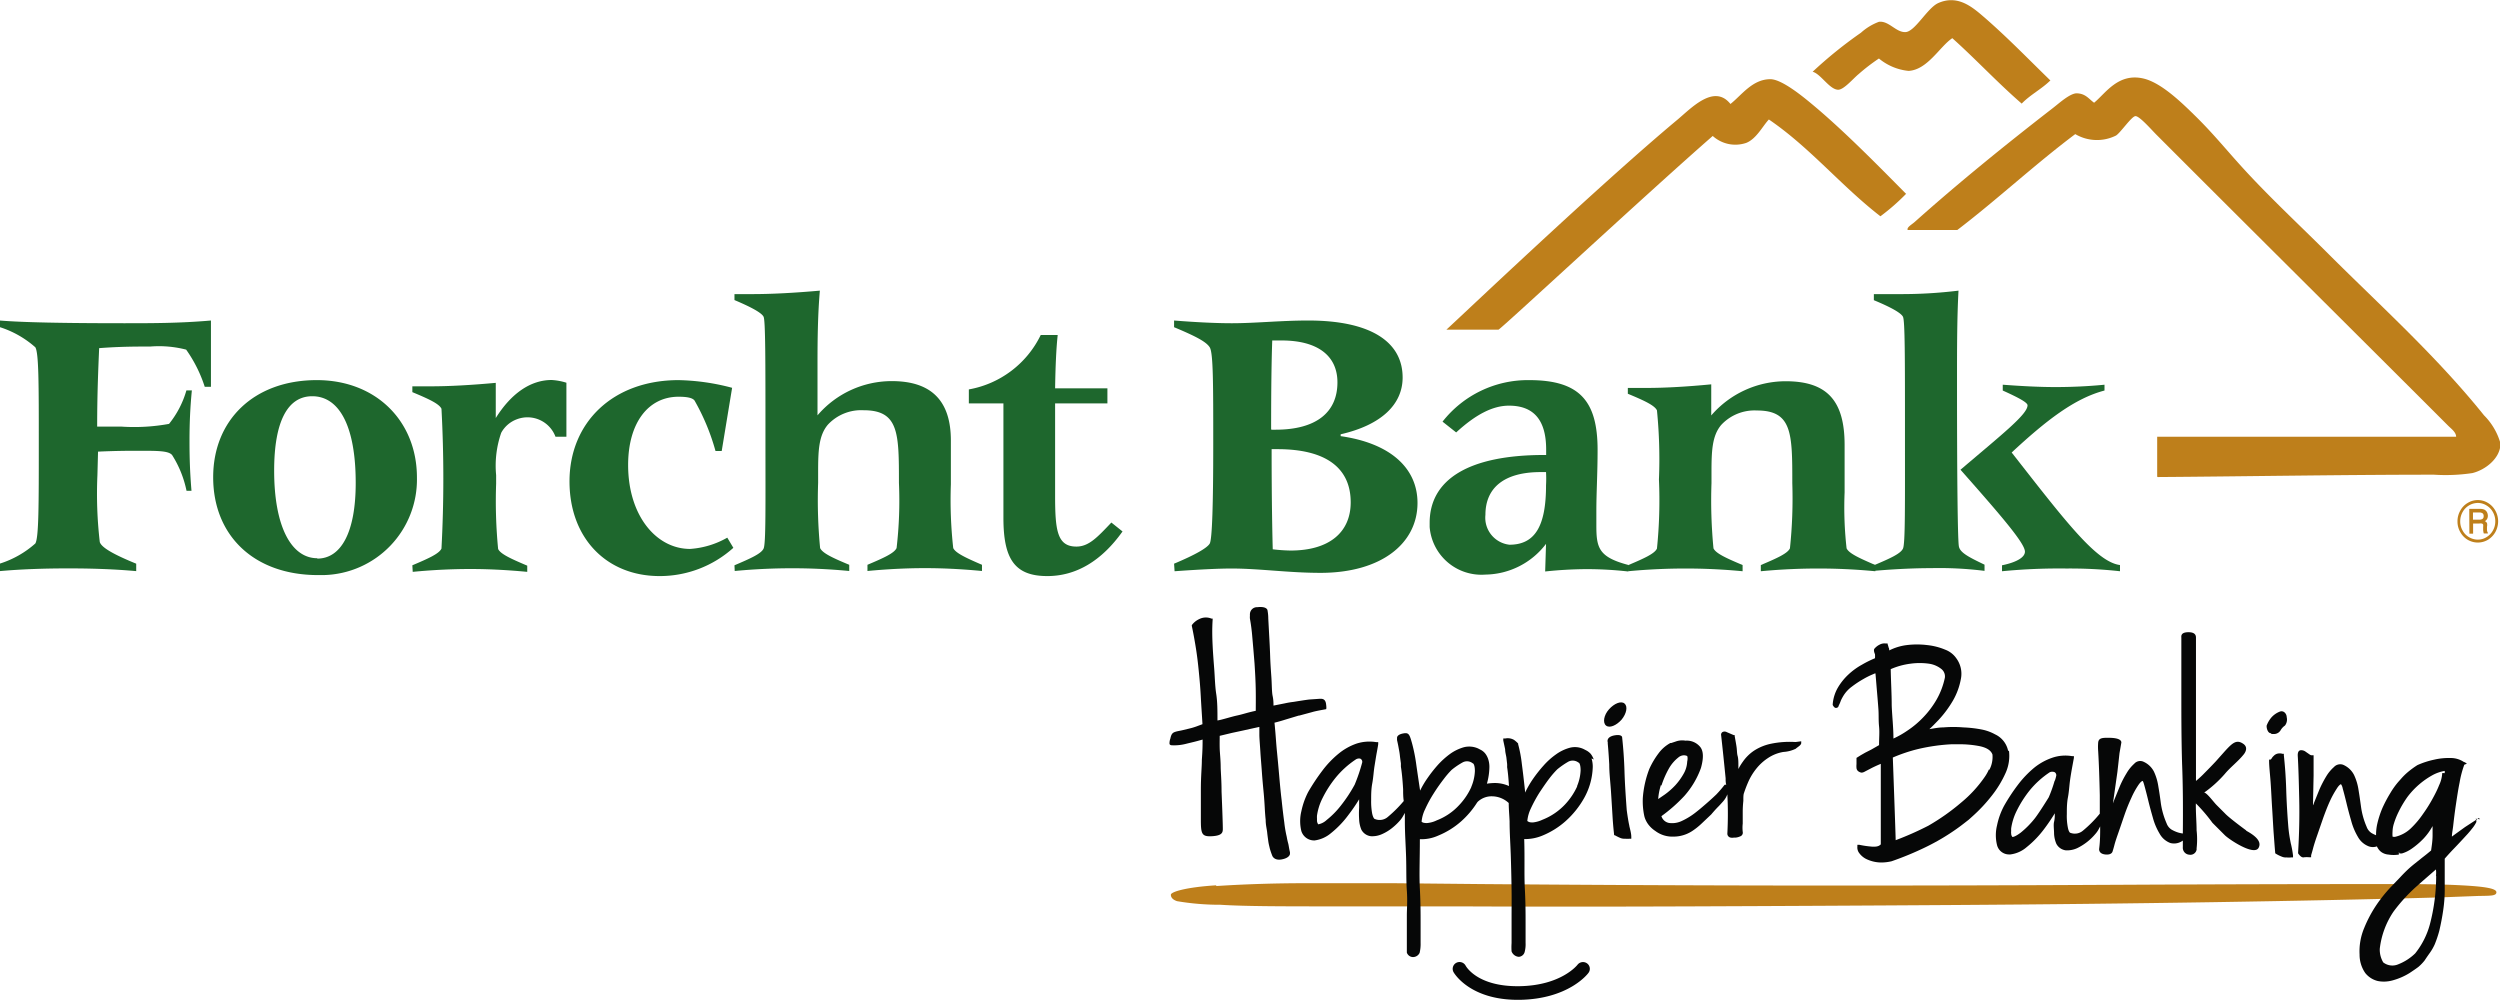 <svg id="Layer_1" data-name="Layer 1" xmlns="http://www.w3.org/2000/svg" width="201.71" height="80.65" viewBox="0 0 201.71 80.65"><defs><style>.cls-1{fill:#040505;}.cls-2{fill:#1e672d;}.cls-3{fill:#be7f1b;}.cls-4{fill:#060707;}</style></defs><g id="Group_977" data-name="Group 977"><path id="Path_232" data-name="Path 232" class="cls-1" d="M336.09,406.33l.33,0" transform="translate(-204.95 -356.27)"/><path id="Path_233" data-name="Path 233" class="cls-2" d="M212.81,394.61A33.86,33.86,0,0,0,213,400c.13.44,1.1,1,2.94,1.75v.6c-1.78-.16-3.6-.22-5.48-.22s-3.75.06-5.54.22v-.6a7.85,7.85,0,0,0,2.88-1.63c.28-.46.28-3.13.28-8s0-7.36-.28-7.83a7.93,7.93,0,0,0-2.88-1.63v-.53c1.78.15,5.14.22,10.05.22,2.19,0,4.51,0,7-.22v5.35h-.5a11,11,0,0,0-1.5-3,8.79,8.79,0,0,0-2.89-.25c-1.1,0-2.47,0-4.13.13-.06,1.44-.16,3.54-.16,6.33h1.95a15.55,15.55,0,0,0,3.85-.22,7.65,7.65,0,0,0,1.4-2.7h.44c-.13,1.32-.19,2.63-.19,4,0,.82,0,2.19.16,4.1H220a8.6,8.6,0,0,0-1.16-2.88c-.28-.35-1.16-.35-2.69-.35-.69,0-1.79,0-3.29.07Z" transform="translate(-204.95 -356.27)"/><path id="Path_234" data-name="Path 234" class="cls-2" d="M230.55,401.34c1.91,0,3.1-2.1,3.1-6.1,0-4.58-1.32-7-3.51-7-2,0-3.07,2.07-3.07,6,0,4.57,1.41,7.07,3.48,7.07m-8.4-6.54c0-4.6,3.29-7.83,8.36-7.83,4.79,0,8.08,3.32,8.08,7.86a7.71,7.71,0,0,1-7.53,7.87h-.45c-5.2,0-8.46-3.22-8.46-7.89" transform="translate(-204.95 -356.27)"/><path id="Path_235" data-name="Path 235" class="cls-2" d="M238.22,401.88c1.35-.57,2.16-.94,2.35-1.35a106.11,106.11,0,0,0,0-11.28c-.19-.4-1-.78-2.35-1.34v-.47c.47,0,1,0,1.5,0,1.5,0,3.26-.1,5.23-.28,0,.75,0,1.44,0,2V390c1.25-2,2.82-3.07,4.51-3.07a4.89,4.89,0,0,1,1.19.22v4.36h-.88a2.41,2.41,0,0,0-3.12-1.41,2.37,2.37,0,0,0-1.26,1.09,8.1,8.1,0,0,0-.41,3.42v.69a40.2,40.2,0,0,0,.16,5.26c.18.4,1,.78,2.35,1.35v.5c-1.7-.16-3.2-.23-4.6-.23s-3,.07-4.64.23Z" transform="translate(-204.95 -356.27)"/><path id="Path_236" data-name="Path 236" class="cls-2" d="M264.12,400.47a8.87,8.87,0,0,1-5.95,2.28c-4.29,0-7.27-3.07-7.27-7.64,0-4.76,3.51-8.17,8.8-8.17a18,18,0,0,1,4.32.62l-.84,5.1h-.5a17.68,17.68,0,0,0-1.69-4.07c-.16-.22-.6-.31-1.29-.31-2.44,0-4.07,2.1-4.07,5.51,0,4.07,2.26,6.77,5,6.77a7,7,0,0,0,3-.91Z" transform="translate(-204.95 -356.27)"/><path id="Path_237" data-name="Path 237" class="cls-2" d="M264.21,401.88c1.34-.57,2.16-.94,2.35-1.35s.15-3.41.15-9.3,0-9.08-.15-9.4-1-.78-2.35-1.35V380c.44,0,.94,0,1.44,0,1.5,0,3.32-.09,5.45-.28-.16,1.85-.19,3.79-.19,5.86,0,.47,0,1.85,0,4.2a7.88,7.88,0,0,1,6-2.76c3.2,0,4.76,1.6,4.76,4.79,0,1.88,0,3.07,0,3.54a35.29,35.29,0,0,0,.19,5.14c.19.4,1,.78,2.32,1.35v.5c-1.69-.16-3.2-.23-4.6-.23s-2.95.07-4.64.23v-.5c1.35-.57,2.16-.94,2.35-1.35a33.05,33.05,0,0,0,.19-5.26c0-4,0-5.86-2.85-5.86a3.67,3.67,0,0,0-2.88,1.16c-.75.88-.79,2.13-.79,3.88v.82a40.14,40.14,0,0,0,.16,5.26c.19.41,1,.79,2.35,1.35v.5c-1.69-.16-3.2-.22-4.6-.22s-2.94.06-4.64.22Z" transform="translate(-204.95 -356.27)"/><path id="Path_238" data-name="Path 238" class="cls-2" d="M295.52,399.15c-1.69,2.38-3.75,3.6-6.07,3.6-2.66,0-3.54-1.41-3.54-4.7v-9.23h-2.79v-1.13a8,8,0,0,0,5.8-4.39h1.37c-.12,1.1-.18,2.51-.21,4.3h4.22v1.22h-4.22v7.39c0,2.82.15,4.16,1.72,4.16,1,0,1.69-.75,2.82-1.94Z" transform="translate(-204.95 -356.27)"/><path id="Path_239" data-name="Path 239" class="cls-2" d="M307.64,400.59a13.93,13.93,0,0,0,1.44.1c3.13,0,4.85-1.48,4.85-3.89,0-2.78-2-4.29-5.91-4.29h-.47c0,4.23.06,6.95.09,8.08m-.09-9.65h.31c3.29,0,5-1.4,5-3.82,0-2.13-1.57-3.38-4.51-3.38l-.75,0c-.06,1.66-.09,4-.09,7.17m-7.83,10.84c1.72-.72,2.69-1.28,2.88-1.63s.28-3.13.28-8,0-7.36-.28-7.82-1.16-.91-2.88-1.63v-.54c2,.16,3.57.22,4.66.22,1.91,0,3.95-.22,6.17-.22,5,0,7.61,1.7,7.61,4.6,0,2.17-1.72,3.83-5,4.58v.15c4,.57,6.2,2.57,6.2,5.39,0,3.26-2.91,5.64-7.83,5.64-2.57,0-4.95-.35-7.17-.35-1,0-2.51.07-4.6.22Z" transform="translate(-204.95 -356.27)"/><path id="Path_240" data-name="Path 240" class="cls-2" d="M329.25,394.36c-2.92,0-4.45,1.25-4.45,3.45a2.19,2.19,0,0,0,1.94,2.41c2.1,0,2.95-1.57,2.95-4.79a9.84,9.84,0,0,0,0-1.07Zm.44,5.79a6.24,6.24,0,0,1-4.89,2.48,4.19,4.19,0,0,1-4.5-3.84c0-.11,0-.22,0-.33,0-3.51,3.16-5.48,9.24-5.48h.16v-.44c0-2.38-1-3.54-3-3.54-1.32,0-2.69.72-4.26,2.16l-1.1-.87a8.75,8.75,0,0,1,7-3.35c4.07,0,5.51,1.69,5.51,5.63,0,1.85-.1,3.48-.1,4.92v1.19c0,1.79.19,2.54,2.57,3.17v.53a29.85,29.85,0,0,0-3.41-.19,32.81,32.81,0,0,0-3.29.19Z" transform="translate(-204.95 -356.27)"/><path id="Path_241" data-name="Path 241" class="cls-2" d="M336.29,401.88c1.35-.57,2.16-.94,2.35-1.35a38.36,38.36,0,0,0,.16-5.57,40,40,0,0,0-.16-5.58c-.19-.4-1-.78-2.35-1.34v-.47c.47,0,1,0,1.5,0,1.5,0,3.26-.1,5.23-.29v2.51a7.94,7.94,0,0,1,6-2.76c3.35,0,4.76,1.57,4.76,5.14V396a29.58,29.58,0,0,0,.16,4.51c.19.41,1,.78,2.32,1.35v.5c-1.7-.16-3.2-.22-4.6-.22s-2.95.06-4.64.22v-.5c1.35-.57,2.16-.94,2.35-1.35a38.49,38.49,0,0,0,.19-5.26c0-4,0-5.86-2.85-5.86a3.67,3.67,0,0,0-2.88,1.16c-.75.88-.79,2.13-.79,3.89v.81a40.2,40.2,0,0,0,.16,5.26c.19.41,1,.78,2.35,1.35v.5c-1.69-.16-3.2-.22-4.6-.22s-2.94.06-4.64.22Z" transform="translate(-204.95 -356.27)"/><path id="Path_242" data-name="Path 242" class="cls-2" d="M366.48,401.88c1.22-.25,1.85-.66,1.85-1.1,0-.66-1.82-2.79-5.2-6.61,3.47-2.95,5.41-4.48,5.41-5.2,0-.22-.69-.6-2-1.19v-.47c1.6.12,3,.19,4.26.19s2.64-.06,3.95-.19v.47c-2.41.63-4.7,2.41-7.49,5,4.36,5.57,6.83,8.83,8.74,9.08v.5a36.66,36.66,0,0,0-4.32-.22,47.5,47.5,0,0,0-5.2.22Zm-10.34,0c1.35-.57,2.16-.94,2.35-1.35s.16-3.54.16-9.62c0-5.73,0-8.76-.16-9.08s-1-.78-2.35-1.34V380c.82,0,1.5,0,2.07,0a37.89,37.89,0,0,0,4.76-.28c-.12,2.22-.12,4.66-.12,7.36,0,8.36.06,12.77.15,13.27s.75.85,2.07,1.48v.5a29.3,29.3,0,0,0-4.29-.22c-1.22,0-2.79.06-4.64.22Z" transform="translate(-204.95 -356.27)"/><path id="Path_243" data-name="Path 243" class="cls-3" d="M379,394.73v-3.22h24.12c0-.37-.4-.65-.63-.88-7.78-7.78-15.66-15.59-23.55-23.49-.4-.4-1.38-1.53-1.7-1.5s-1.22,1.37-1.57,1.57a3.44,3.44,0,0,1-3.28-.12c-3.29,2.47-6.26,5.25-9.52,7.74h-4c-.1-.23.36-.45.62-.7C363,371,366.7,368,370.57,365c.53-.41,1.35-1.16,1.9-1.2.74,0,1,.44,1.44.76.92-.75,1.94-2.44,4-1.95,1.46.35,3.13,2,4.23,3.08,1.3,1.28,2.37,2.58,3.46,3.79,2.26,2.52,4.86,4.92,7.24,7.3,4.22,4.21,8.7,8.23,12.53,13a5.18,5.18,0,0,1,1.33,2.27c0,1.2-1.23,2.14-2.27,2.39a14.52,14.52,0,0,1-3.09.13c-7.27,0-15.17.14-22.29.19" transform="translate(-204.95 -356.27)"/><path id="Path_244" data-name="Path 244" class="cls-3" d="M358.75,371.9a17.16,17.16,0,0,1-2.08,1.82c-3.16-2.44-5.67-5.54-9-7.81-.51.54-1,1.56-1.83,1.89a2.72,2.72,0,0,1-2.7-.56c-5.39,4.71-17.14,15.63-17.29,15.63-.7,0-3,0-4.2,0,.93-.84,12.29-11.64,18.58-16.89,1.12-.92,3-3,4.34-1.32.9-.71,1.77-2,3.22-2,.86,0,2.4,1.22,3.21,1.89,2.65,2.18,5.55,5.15,7.75,7.37" transform="translate(-204.95 -356.27)"/><path id="Path_245" data-name="Path 245" class="cls-3" d="M370.39,362.75c-.7.7-1.63,1.16-2.32,1.88-1.94-1.68-3.69-3.57-5.6-5.28-1,.66-2,2.56-3.53,2.64a4.41,4.41,0,0,1-2.39-1,15.5,15.5,0,0,0-1.64,1.26c-.43.35-1.18,1.25-1.64,1.26-.7,0-1.42-1.29-2.07-1.45a34.87,34.87,0,0,1,3.9-3.15,4.48,4.48,0,0,1,1.45-.88c.8-.1,1.37.86,2.14.83s1.76-1.94,2.64-2.34c1.66-.74,2.88.43,3.85,1.26,1.87,1.64,3.45,3.28,5.22,5" transform="translate(-204.95 -356.27)"/><path id="Path_246" data-name="Path 246" class="cls-3" d="M404.48,397.62v.58h.46a.58.58,0,0,0,.29-.05.25.25,0,0,0,.11-.24.27.27,0,0,0-.08-.22.45.45,0,0,0-.3-.07Zm-.3-.29H405a.93.93,0,0,1,.4.06.52.52,0,0,1,.2.19.64.64,0,0,1,.08.3.58.58,0,0,1-.06.26.52.52,0,0,1-.18.18.41.41,0,0,1,.17.15.63.63,0,0,1,0,.3V399a.48.48,0,0,0,.07.26l0,.05h-.33a1.47,1.47,0,0,1-.05-.29v-.24a.58.58,0,0,0,0-.19.19.19,0,0,0-.1-.08.85.85,0,0,0-.23,0h-.48v.82h-.3Zm2.1,1a1.48,1.48,0,0,0-.19-.74,1.42,1.42,0,0,0-.52-.54,1.32,1.32,0,0,0-.7-.2,1.39,1.39,0,0,0-.71.2,1.42,1.42,0,0,0-.52.54,1.52,1.52,0,0,0-.19.75,1.45,1.45,0,0,0,.19.73,1.35,1.35,0,0,0,.52.54,1.39,1.39,0,0,0,.71.2,1.32,1.32,0,0,0,.7-.2,1.42,1.42,0,0,0,.52-.54,1.46,1.46,0,0,0,.19-.74m.23,0a1.83,1.83,0,0,1-.22.86,1.73,1.73,0,0,1-.6.63,1.61,1.61,0,0,1-1.64,0,1.65,1.65,0,0,1-.6-.63,1.68,1.68,0,0,1-.22-.85,1.72,1.72,0,0,1,.22-.86,1.58,1.58,0,0,1,.6-.63,1.56,1.56,0,0,1,1.64,0,1.65,1.65,0,0,1,.6.63,1.79,1.79,0,0,1,.22.85" transform="translate(-204.95 -356.27)"/><path id="Path_247" data-name="Path 247" class="cls-3" d="M303.07,427.76c2.44-.16,4.88-.23,7.33-.23s4.77,0,7,0l7,.07q14.65.12,29,.12,11,0,22.15-.06t22.16-.06c2,0,3.94,0,5.83.1s2.83.25,2.83.56-.5.28-1.5.3l-3.17.12q-8,.22-18.15.38t-21,.23q-10.83.07-21.15.11t-18.65,0c-2.23,0-5.5,0-9.83,0s-7.49,0-9.5-.13a20.58,20.58,0,0,1-3.5-.29c-.33-.11-.5-.29-.5-.52s1.22-.61,3.67-.76" transform="translate(-204.95 -356.27)"/><path id="Path_248" data-name="Path 248" class="cls-4" d="M365.42,418.36a3.42,3.42,0,0,1-.33.59,10.08,10.08,0,0,1-1.9,2.07,17.58,17.58,0,0,1-2.65,1.87,24.91,24.91,0,0,1-2.64,1.17c0-.38-.23-6.67-.23-6.67a12.78,12.78,0,0,1,2.06-.69,15.18,15.18,0,0,1,2.68-.38l.64,0a8.41,8.41,0,0,1,1.66.16c.58.13.89.36,1,.67a2.21,2.21,0,0,1-.25,1.23m-7.88-5.22c0-.89-.06-1.88-.08-2.9a5.78,5.78,0,0,1,1.59-.44,5.38,5.38,0,0,1,1.5,0,2.08,2.08,0,0,1,1,.43.76.76,0,0,1,.28.7,6.07,6.07,0,0,1-.66,1.75,7.29,7.29,0,0,1-1.06,1.42,7.45,7.45,0,0,1-1.29,1.09,7.6,7.6,0,0,1-1.14.65c0-.92-.11-1.83-.14-2.7m9.4,3.72a1.89,1.89,0,0,0-1.06-1.36,3.71,3.71,0,0,0-1.13-.4,9.78,9.78,0,0,0-1.43-.16,9.6,9.6,0,0,0-1.61,0c-.38,0-.76.08-1.13.14.23-.21.47-.46.74-.74a8.77,8.77,0,0,0,1.16-1.56,5.45,5.45,0,0,0,.64-1.74,2.1,2.1,0,0,0-.37-1.68,1.9,1.9,0,0,0-.89-.69,5.09,5.09,0,0,0-1.44-.37,6.75,6.75,0,0,0-1.68,0,4.3,4.3,0,0,0-1.4.43v0c0-.07,0-.15-.05-.24a2.76,2.76,0,0,0-.08-.27l0-.05-.15,0a.81.81,0,0,0-.51.1,1.26,1.26,0,0,0-.42.34c-.05.11,0,.29.06.42a1.82,1.82,0,0,1,0,.33,8.53,8.53,0,0,0-1.05.52,5.43,5.43,0,0,0-1.1.8,4.7,4.7,0,0,0-.86,1.08,3.17,3.17,0,0,0-.4,1.32v.05l0,0c.06.11.16.28.32.23s.12-.09.19-.23.1-.22.15-.36a3.53,3.53,0,0,1,.28-.5,2.65,2.65,0,0,1,.62-.63,7.94,7.94,0,0,1,.91-.6,6.09,6.09,0,0,1,.81-.4.49.49,0,0,1,.17-.06c.05.57.09,1.09.13,1.55s.08.94.11,1.37,0,.89.05,1.36,0,.95,0,1.51l-.63.36-.49.25-.35.2-.35.22,0,0v.07c0,.14,0,.29,0,.43a1.66,1.66,0,0,0,0,.32.37.37,0,0,0,.21.3.48.48,0,0,0,.21.07.62.62,0,0,0,.26-.09l.48-.25c.17-.09.44-.22.8-.37,0,.34,0,4.64,0,4.64,0,.26,0,.55,0,.86s0,.6,0,1l-.13.1a.81.81,0,0,1-.22.07,1.83,1.83,0,0,1-.47,0,7.31,7.31,0,0,1-.92-.14l-.15,0,0,.15a.74.74,0,0,0,.15.52,1.56,1.56,0,0,0,.53.46,2.83,2.83,0,0,0,1.28.3,3.73,3.73,0,0,0,.8-.1,24.91,24.91,0,0,0,2.73-1.13,17.47,17.47,0,0,0,2.54-1.5c.27-.19.46-.34.59-.44l.36-.28.29-.26a12.8,12.8,0,0,0,1.59-1.7,8.6,8.6,0,0,0,1.12-1.86,3.36,3.36,0,0,0,.25-1.77" transform="translate(-204.95 -356.27)"/><path id="Path_249" data-name="Path 249" class="cls-4" d="M370.73,419.25a10.83,10.83,0,0,1-.48,1.35s-.71,1.16-1.1,1.67a7.19,7.19,0,0,1-1.16,1.18c-.4.3-.59.35-.67.35a.42.42,0,0,1-.1-.28.59.59,0,0,1,0-.19,1.85,1.85,0,0,1,0-.23,4.71,4.71,0,0,1,.45-1.42,9,9,0,0,1,1.06-1.66,7.31,7.31,0,0,1,1.6-1.44.49.49,0,0,1,.41,0,.3.3,0,0,1,.12.26,3,3,0,0,1-.12.43m15.44,4s-1.37-1-1.71-1.37l-.68-.68c-.23-.23-.79-1-1-1a9.55,9.55,0,0,0,1.67-1.51c.45-.54,1.06-1,1.48-1.52,0,0,.53-.55,0-.91s-.85-.09-1.48.6l-.73.82c-.29.31-.6.63-.92.95a7.69,7.69,0,0,1-.68.63c0-1.75,0-3.61,0-5.54s0-5.86,0-6,0-.47-.63-.46-.55.34-.55.46,0,.36,0,.81,0,.72,0,1.13,0,.85,0,1.29,0,.83,0,1.18c0,1.82,0,3.75.06,5.75.07,1.72.08,3.61.06,5.62a2.33,2.33,0,0,1-.38-.08,2.61,2.61,0,0,1-.54-.24,1,1,0,0,1-.39-.5,6.3,6.3,0,0,1-.46-1.59q-.1-.78-.21-1.41a4.28,4.28,0,0,0-.35-1.17,1.74,1.74,0,0,0-.89-.82.64.64,0,0,0-.7.18,3.14,3.14,0,0,0-.61.75,8.18,8.18,0,0,0-.55,1.06l-.45,1.1-.11.29.36-2.53c.06-.52.12-1.06.17-1.52l.15-.86c0-.25-.36-.37-.94-.38s-.88,0-.93.37a4.33,4.33,0,0,0,0,.72c.06,1,.1,2.2.13,3.55,0,.47,0,1,0,1.48a9.78,9.78,0,0,1-1.36,1.37,1,1,0,0,1-1,.18c-.06,0-.16-.12-.22-.45a4.74,4.74,0,0,1-.08-1.06c0-.43,0-.89.09-1.36s.11-.95.17-1.38.13-.82.19-1.15l.12-.65,0-.14-.14,0a3.25,3.25,0,0,0-1.61.13,4.75,4.75,0,0,0-1.46.81,8.25,8.25,0,0,0-1.29,1.35,15.19,15.19,0,0,0-1.14,1.73,5.82,5.82,0,0,0-.56,1.56,3.33,3.33,0,0,0,0,1.6,1,1,0,0,0,1,.75h.07a2.49,2.49,0,0,0,1.32-.59,8,8,0,0,0,1.4-1.45c.31-.41.6-.84.87-1.28,0,.22,0,.44-.06.69s0,.62,0,.93a2.33,2.33,0,0,0,.18.83,1,1,0,0,0,.78.54,2,2,0,0,0,.91-.18,4.48,4.48,0,0,0,1.46-1.14,2,2,0,0,0,.25-.35l.14-.26c0,.6,0,1.17-.08,1.79,0,0-.08.4.47.47s.61-.24.61-.24.07-.21.15-.52.2-.65.35-1.08.3-.88.47-1.37.35-.93.54-1.34a6.53,6.53,0,0,1,.54-1c.2-.31.33-.37.36-.38s.07.05.16.38.19.7.3,1.16.24.93.38,1.42a5,5,0,0,0,.55,1.3,1.64,1.64,0,0,0,.87.75,1.18,1.18,0,0,0,1-.2v.53a.56.56,0,0,0,.52.61h0a.51.51,0,0,0,.59-.4.38.38,0,0,0,0-.1,6.57,6.57,0,0,0,0-1.47c0-.64-.07-1.36-.06-2.17a13.38,13.38,0,0,1,1.34,1.57l1,1c.34.34,2.39,1.71,2.73,1,.27-.53-.34-1-1-1.36" transform="translate(-204.95 -356.27)"/><path id="Path_250" data-name="Path 250" class="cls-4" d="M309.8,414l1-.27c.33-.1.89-.19,1.14-.24,0,0,.06,0,0-.43s-.34-.41-.5-.41l-.86.06c-.41.05-1.07.16-1.26.19a7,7,0,0,0-.71.12l-.91.18c0-.19,0-.45-.07-.78s-.06-.94-.1-1.5-.08-1.14-.1-1.74-.05-1.17-.08-1.69l-.07-1.3a3.68,3.68,0,0,0-.06-.66s0-.36-.82-.27a.57.57,0,0,0-.6.54.77.77,0,0,0,0,.15,1.19,1.19,0,0,0,0,.24,14.78,14.78,0,0,1,.19,1.47q.09,1,.18,2.13c.05.76.09,1.5.1,2.22s0,1.19,0,1.61c-.71.15-1,.27-1.51.38s-1.23.35-1.58.4c0-.78,0-1.5-.1-2.14s-.11-1.35-.16-2-.1-1.28-.13-1.9-.05-1.32,0-2.07v-.11l-.1,0a1.18,1.18,0,0,0-1,.05,1.5,1.5,0,0,0-.58.48l0,0v.06c.14.66.25,1.29.34,1.86s.16,1.17.22,1.77.12,1.26.16,2,.09,1.45.14,2.3l-.51.19a4.74,4.74,0,0,1-.5.15l-.58.14c-.19.05-.45.08-.64.15s-.29.18-.36.53a1.09,1.09,0,0,0-.07.4c0,.13.16.14.16.14h0a3.77,3.77,0,0,0,1.11-.1c.48-.12.78-.18,1.4-.36,0,.42,0,.81-.06,1.64,0,.61-.08,1.27-.08,2.45l0,2.31c0,1.19.05,1.44.87,1.4s.88-.29.9-.51-.1-3.1-.1-3.1c0-.87-.06-1.51-.07-1.93,0-.63-.07-1.16-.08-1.56s0-.7,0-1l1-.24.84-.18.72-.16.64-.14c0,.16,0,.37,0,.64s.05.84.08,1.34.08,1.05.12,1.62.09,1.12.14,1.63.08,1,.1,1.38.05.71.07.9c0,.4.09.72.12,1s.06.49.09.71.08.4.12.58a5.84,5.84,0,0,0,.2.59l0,0s.14.42.77.3.66-.42.66-.45l0-.13c-.08-.32-.1-.56-.14-.7a5.23,5.23,0,0,1-.12-.54,9.54,9.54,0,0,1-.2-1.17q-.11-.81-.21-1.77c-.08-.65-.14-1.31-.2-2s-.12-1.34-.18-1.94-.09-1.13-.13-1.58-.05-.59-.07-.75c.28-.07.57-.15.88-.25l1.06-.32" transform="translate(-204.95 -356.27)"/><path id="Path_251" data-name="Path 251" class="cls-4" d="M332.22,419.68a5.4,5.4,0,0,1-1,1.5,5,5,0,0,1-1.82,1.23h0a2.38,2.38,0,0,1-.64.2,1,1,0,0,1-.38,0,.54.54,0,0,1-.2-.1,3,3,0,0,1,.28-1,11.4,11.4,0,0,1,.7-1.29c.28-.42.55-.82.82-1.17a7,7,0,0,1,.62-.71,6.58,6.58,0,0,1,.88-.61.76.76,0,0,1,.83.07c.07,0,.17.18.17.63a3.68,3.68,0,0,1-.3,1.3m-8.5,0a5.29,5.29,0,0,1-1,1.5,4.78,4.78,0,0,1-1.81,1.23h0a2.16,2.16,0,0,1-.64.2,1,1,0,0,1-.38,0,.4.4,0,0,1-.2-.09,2.82,2.82,0,0,1,.28-1,10,10,0,0,1,.7-1.29c.27-.43.55-.82.82-1.17a7,7,0,0,1,.62-.72,5.93,5.93,0,0,1,.88-.6.74.74,0,0,1,.83.07c.06,0,.17.17.17.62a3.63,3.63,0,0,1-.3,1.3m-8.79-2a13.6,13.6,0,0,1-.61,1.8,11.75,11.75,0,0,1-1.1,1.67,6.82,6.82,0,0,1-1.16,1.18,1.35,1.35,0,0,1-.68.35.56.56,0,0,1-.1-.28c0-.06,0-.12,0-.18a1.94,1.94,0,0,1,0-.24,4.52,4.52,0,0,1,.45-1.42,8.92,8.92,0,0,1,1.06-1.65,7.35,7.35,0,0,1,1.6-1.45.47.47,0,0,1,.38-.08.28.28,0,0,1,.16.3m18.68-.23a1.63,1.63,0,0,0-.24-.45,1.35,1.35,0,0,0-.32-.26l-.25-.13h0a1.64,1.64,0,0,0-1.15-.1,3.45,3.45,0,0,0-1.09.53,5.76,5.76,0,0,0-1,.9,10.86,10.86,0,0,0-.84,1.06,8,8,0,0,0-.59,1l-.05.12c-.1-.94-.19-1.7-.27-2.3a10.51,10.51,0,0,0-.3-1.6l0-.06a2.28,2.28,0,0,0-.33-.29,1,1,0,0,0-.69-.12h-.18l0,.17.15.7c0,.23.07.46.1.66l.06.52a2,2,0,0,1,0,.26q.09.56.15,1.53a2.77,2.77,0,0,0-1.27-.24,4.4,4.4,0,0,0-.51.05,5.19,5.19,0,0,0,.2-1.31,2,2,0,0,0-.1-.68,1.5,1.5,0,0,0-.24-.45,1.18,1.18,0,0,0-.32-.27l-.25-.13h0a1.75,1.75,0,0,0-1.15-.1,3.61,3.61,0,0,0-1.1.53,6.56,6.56,0,0,0-1,.9,11,11,0,0,0-.84,1.07,7.32,7.32,0,0,0-.59,1s-.24-1.59-.32-2.18a13.35,13.35,0,0,0-.34-1.67c-.2-.71-.26-.85-.72-.76s-.49.3-.48.37a1.47,1.47,0,0,0,0,.17c.05.22.1.45.14.69a6.06,6.06,0,0,1,.1.67l.07.51c0,.13,0,.21,0,.27.07.42.13,1,.18,1.82,0,.31,0,.63.05.95a10.16,10.16,0,0,1-1.27,1.27,1,1,0,0,1-1.06.18c-.05,0-.15-.12-.22-.45a5.45,5.45,0,0,1-.08-1.07c0-.42,0-.88.09-1.36s.11-.95.18-1.38.13-.82.19-1.14.1-.55.11-.65l0-.15-.15,0a3.38,3.38,0,0,0-1.61.12,4.73,4.73,0,0,0-1.45.82,7.85,7.85,0,0,0-1.29,1.35,16.75,16.75,0,0,0-1.15,1.73,6.09,6.09,0,0,0-.55,1.55,3.37,3.37,0,0,0,0,1.61,1.08,1.08,0,0,0,1,.75h.07a2.57,2.57,0,0,0,1.32-.59,7.74,7.74,0,0,0,1.4-1.46,13.58,13.58,0,0,0,.87-1.27c0,.21,0,.44,0,.68a7.37,7.37,0,0,0,0,.94,2.43,2.43,0,0,0,.18.83,1,1,0,0,0,.78.53,1.93,1.93,0,0,0,.91-.18,3.66,3.66,0,0,0,.86-.54,4.78,4.78,0,0,0,.6-.59,2.25,2.25,0,0,0,.24-.36l.12-.21,0,.7c0,.94.07,1.89.1,2.87s0,1.88.06,2.7,0,1.5,0,2,0,.84,0,.89c0,.65,0,1.14,0,1.45s0,.44,0,.66a.53.53,0,0,0,.5.36.59.59,0,0,0,.53-.34,3,3,0,0,0,.08-.79c0-.36,0-.91,0-1.62s0-1.63-.06-2.76,0-2.43,0-4a3.29,3.29,0,0,0,1.48-.29,6.51,6.51,0,0,0,1.84-1.14,7.08,7.08,0,0,0,1.3-1.53l.05-.06a1.63,1.63,0,0,1,1.19-.44,2,2,0,0,1,1.31.54c0,.48.05,1,.07,1.48,0,.93.07,1.89.1,2.87s.05,1.88.06,2.7,0,1.5,0,2,0,.84,0,.89c0,.66,0,1,0,1.36a5,5,0,0,0,0,.67.67.67,0,0,0,.58.44.52.52,0,0,0,.48-.41,2.41,2.41,0,0,0,.07-.71c0-.37,0-.91,0-1.63s0-1.63-.06-2.75,0-2.43-.05-4a3.63,3.63,0,0,0,1.49-.29,6.54,6.54,0,0,0,1.84-1.15,7.26,7.26,0,0,0,1.51-1.88,5.45,5.45,0,0,0,.69-2.5,2.26,2.26,0,0,0-.1-.69" transform="translate(-204.95 -356.27)"/><path id="Path_252" data-name="Path 252" class="cls-4" d="M336.41,422.89c-.07-.31-.14-.74-.21-1.27-.08-1.08-.15-2.13-.18-3.12s-.1-1.91-.19-2.74c0,0,0-.26-.6-.16-.73.13-.56.56-.56.56v.1q.06.62.12,1.68c0,.71.09,1.43.14,2.18s.09,1.45.13,2.09.09,1.1.12,1.38v.07l.06,0a4.09,4.09,0,0,0,.47.23.85.85,0,0,0,.36.05,1.61,1.61,0,0,0,.37,0l.13,0v-.14c0-.28-.09-.58-.16-.89" transform="translate(-204.95 -356.27)"/><path id="Path_253" data-name="Path 253" class="cls-4" d="M339,419.66a7.46,7.46,0,0,1,.59-1.36,3.06,3.06,0,0,1,.77-.91.72.72,0,0,1,.45-.18.63.63,0,0,1,.27.06l0,0h0s.07.13,0,.45a2.16,2.16,0,0,1-.3,1,5,5,0,0,1-.67.92,5.78,5.78,0,0,1-.83.73l-.54.37a4.71,4.71,0,0,1,.22-1.13m10.86-3.47a7.43,7.43,0,0,0-1.94.13,4,4,0,0,0-1.38.55,3.36,3.36,0,0,0-.93.91,4.05,4.05,0,0,0-.36.59c0-.14,0-.26,0-.37s0-.47-.06-.68-.05-.43-.08-.67-.09-.55-.16-.95v-.07l-.08,0-.56-.24a.36.36,0,0,0-.35,0,.26.26,0,0,0-.1.27q.17,1.53.36,3.45c0,.18,0,.35.05.53a.29.29,0,0,0-.13,0l0,0a9.85,9.85,0,0,1-.67.78c-.22.21-.5.47-.86.78s-.52.45-.87.72a5.63,5.63,0,0,1-1.08.65,1.81,1.81,0,0,1-1,.15.79.79,0,0,1-.62-.55,12.48,12.48,0,0,0,1.85-1.63,6.91,6.91,0,0,0,1.34-2.26c.24-.86.2-1.43-.11-1.75a1.4,1.4,0,0,0-1.14-.45,1.52,1.52,0,0,0-.76.06l-.39.13-.07,0a2.93,2.93,0,0,0-.95.83,6.52,6.52,0,0,0-.75,1.27,8.12,8.12,0,0,0-.52,2.32,5.72,5.72,0,0,0,.11,1.43,1.69,1.69,0,0,0,.11.34,2,2,0,0,0,.27.44,2.24,2.24,0,0,0,.51.46,2.29,2.29,0,0,0,1.5.46,2.57,2.57,0,0,0,.55-.06,2.76,2.76,0,0,0,.92-.38,5.46,5.46,0,0,0,.79-.63l.76-.72c.22-.26.41-.47.56-.62s.28-.3.38-.41a2,2,0,0,0,.24-.33,2.17,2.17,0,0,0,.12-.26c.05.95.06,2,0,3.17a.32.32,0,0,0,.26.32.63.63,0,0,0,.27,0H345a1.21,1.21,0,0,0,.36-.1.31.31,0,0,0,.2-.36,3,3,0,0,1,0-.67l0-.93a8.42,8.42,0,0,1,.05-.9c0-.29,0-.5.05-.63a10.28,10.28,0,0,1,.39-1,4.83,4.83,0,0,1,.63-1,4,4,0,0,1,.92-.83,3.16,3.16,0,0,1,1.24-.49,2.64,2.64,0,0,0,1-.26c.13-.13.44-.28.44-.46v-.14Z" transform="translate(-204.95 -356.27)"/><path id="Path_254" data-name="Path 254" class="cls-4" d="M333,434a.56.56,0,0,0-.77.11h0s-1.29,1.68-4.69,1.73-4.31-1.6-4.35-1.68a.56.56,0,0,0-.75-.2.55.55,0,0,0-.21.75c.05.09,1.31,2.23,5.18,2.23h.15c3.93-.06,5.49-2.08,5.55-2.17A.54.54,0,0,0,333,434" transform="translate(-204.95 -356.27)"/><path id="Path_255" data-name="Path 255" class="cls-4" d="M335.78,414.34c.41-.49.52-1.08.24-1.31s-.83,0-1.25.47-.52,1.08-.24,1.31.83,0,1.25-.47" transform="translate(-204.95 -356.27)"/><path id="Path_256" data-name="Path 256" class="cls-4" d="M389.79,424.36a12.13,12.13,0,0,1-.2-1.28c-.09-1.08-.15-2.13-.18-3.12s-.1-1.92-.19-2.75v-.12l-.11,0a.77.77,0,0,0-.45,0,.65.65,0,0,0-.26.17.87.87,0,0,0-.17.21.22.22,0,0,1-.1.09l-.1,0v.12c0,.41.07,1,.12,1.68s.08,1.44.13,2.2.08,1.45.13,2.09.08,1.1.11,1.38v.08l.07.05a2.92,2.92,0,0,0,.47.23.78.78,0,0,0,.37.06,1.69,1.69,0,0,0,.38,0l.15,0,0-.16a8.6,8.6,0,0,0-.16-.9" transform="translate(-204.95 -356.27)"/><path id="Path_257" data-name="Path 257" class="cls-4" d="M388.2,415.49h.29a.62.62,0,0,0,.48-.32,1.17,1.17,0,0,1,.34-.36.8.8,0,0,0,.14-.68.52.52,0,0,0-.2-.4.37.37,0,0,0-.34-.05,1.75,1.75,0,0,0-.73.52,2.25,2.25,0,0,0-.35.62l0,0v.05c0,.19.11.59.38.56" transform="translate(-204.95 -356.27)"/><path id="Path_258" data-name="Path 258" class="cls-4" d="M402,418.64a2.66,2.66,0,0,1-.26,1c-.1.26-.26.6-.48,1a11.72,11.72,0,0,1-.81,1.3,7.27,7.27,0,0,1-1,1.18,2.69,2.69,0,0,1-1.18.65.45.45,0,0,1-.28,0l0,0,0,0h0a2.73,2.73,0,0,1,0-.41,2.32,2.32,0,0,1,.11-.64,6.21,6.21,0,0,1,.37-.93,8.47,8.47,0,0,1,.73-1.23,6.44,6.44,0,0,1,2-1.74,3.16,3.16,0,0,1,1-.35v.18m-.69,8.27v0a15.38,15.38,0,0,1-.51,3.94,6.42,6.42,0,0,1-1.18,2.33,4.08,4.08,0,0,1-1.36.88,1.2,1.2,0,0,1-1.22-.15,2,2,0,0,1-.28-1.1,6.7,6.7,0,0,1,1.11-3,13.53,13.53,0,0,1,1.82-2l.6-.53,1-.87a2,2,0,0,1,0,.54m3.56-4.59-.1-.1-.11.08-1,.65-.79.57-.27.2c0-.24.06-.51.1-.84.06-.54.13-1.12.22-1.72s.18-1.21.3-1.8a8,8,0,0,1,.38-1.44l.21-.08-.18-.13v0l-.05,0,0,0a1.9,1.9,0,0,0-1.11-.33,5.14,5.14,0,0,0-1.29.13A6.75,6.75,0,0,0,400,418a7.06,7.06,0,0,0-.78.57,5,5,0,0,0-.52.51l-.25.28a6.37,6.37,0,0,0-.64.9,10.74,10.74,0,0,0-.64,1.21,7.59,7.59,0,0,0-.44,1.4,4.22,4.22,0,0,0-.07.79,2.53,2.53,0,0,1-.37-.18,1,1,0,0,1-.39-.5,6.16,6.16,0,0,1-.45-1.59c-.07-.52-.14-1-.21-1.42a4.31,4.31,0,0,0-.35-1.16,1.76,1.76,0,0,0-.9-.84.69.69,0,0,0-.73.19,3.18,3.18,0,0,0-.62.75,8.88,8.88,0,0,0-.55,1.06l-.45,1.11c0,.06-.05.12-.07.17l.05-2.41c0-.49,0-1,0-1.46v-.17h-.17a.38.38,0,0,1-.17-.08l-.29-.2a.59.59,0,0,0-.36-.13c-.08,0-.29,0-.29.41.06,1,.09,2.19.12,3.54s0,2.8-.09,4.31v.06l0,0c.14.2.3.37.48.32a2.07,2.07,0,0,1,.43,0h.14l0-.13c0-.06.07-.25.15-.56s.2-.68.35-1.11l.48-1.39c.18-.49.35-.94.54-1.35a7.58,7.58,0,0,1,.55-1c.16-.26.28-.34.34-.36a.89.89,0,0,1,.14.35c.09.32.19.7.3,1.16s.24.95.38,1.43a5.12,5.12,0,0,0,.55,1.32,1.68,1.68,0,0,0,.88.76,1,1,0,0,0,.65,0,.71.71,0,0,0,.08.15,1,1,0,0,0,.31.33,1.16,1.16,0,0,0,.54.18,2.64,2.64,0,0,0,.84,0V425l.05.13.2,0a2.73,2.73,0,0,0,.75-.36,6.17,6.17,0,0,0,1-.85,4.82,4.82,0,0,0,.72-1c0,.25,0,.5,0,.75,0,.41-.06.82-.12,1.22-.27.23-.51.42-.72.58l-.6.48c-.2.16-.39.32-.57.49s-.4.39-.62.63l-.75.78a11.82,11.82,0,0,0-1.14,1.42,10.26,10.26,0,0,0-1,1.88,4.85,4.85,0,0,0-.37,2.13,2.6,2.6,0,0,0,.46,1.5,1.85,1.85,0,0,0,1,.64,2.61,2.61,0,0,0,.48.05,2.72,2.72,0,0,0,.8-.12,5.13,5.13,0,0,0,1.29-.57c.3-.2.54-.36.72-.5a3.52,3.52,0,0,0,.5-.52c.15-.23.29-.43.42-.61a4.07,4.07,0,0,0,.4-.7,9.6,9.6,0,0,0,.36-1.07c.13-.56.24-1.12.32-1.69a11.25,11.25,0,0,0,.12-1.83c0-.59,0-1.19,0-1.78,0,0,0-.11,0-.29s0-.19,0-.24c.2-.23.45-.51.75-.82s.71-.75,1.12-1.2l.18-.21.24-.3a2.36,2.36,0,0,0,.2-.31.31.31,0,0,0,0-.38" transform="translate(-204.95 -356.27)"/></g></svg>